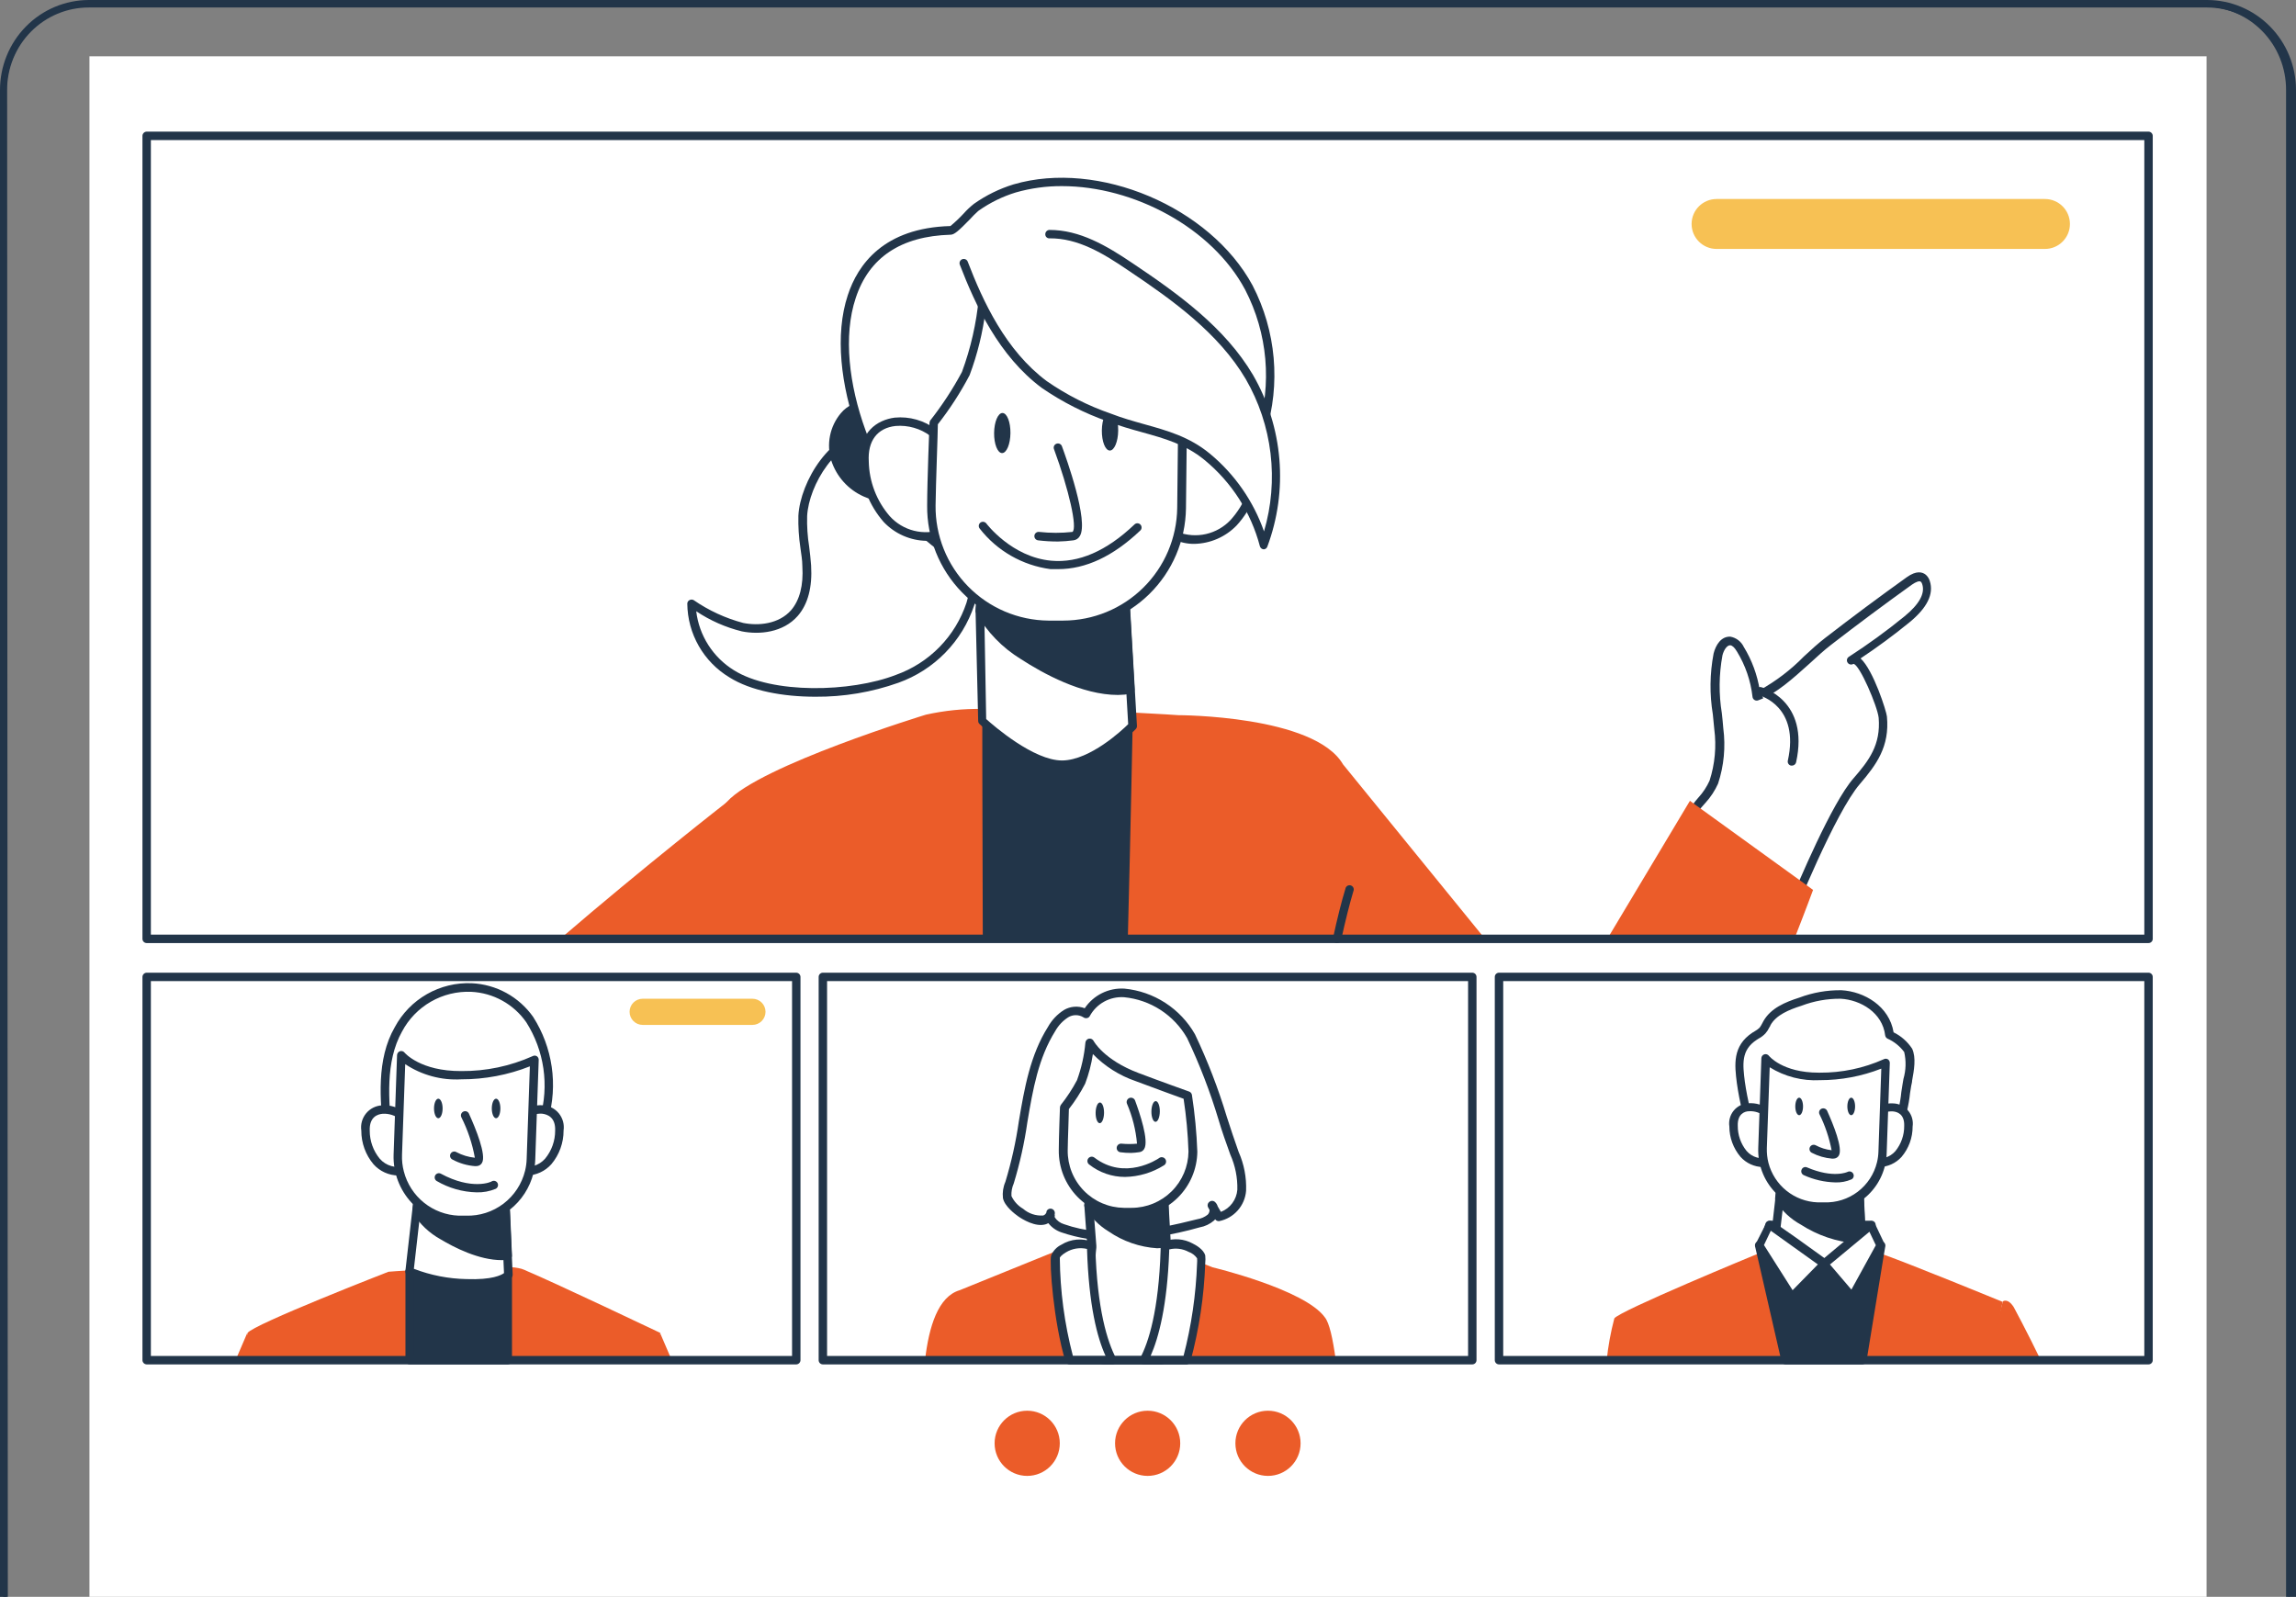 <?xml version="1.0" encoding="UTF-8"?> <svg xmlns="http://www.w3.org/2000/svg" width="693" height="482" viewBox="0 0 693 482" fill="none"><rect x="0" y="0" width="693" height="482" fill="#808080" stroke="none"/> <g clip-path="url(#clip0_1087_10769)"> <path d="M690.5 27.149V487.5H1.5L1.5 27.149L1.5 27.147C1.49 23.784 2.134 20.452 3.395 17.342C4.656 14.232 6.509 11.405 8.847 9.023C11.185 6.641 13.963 4.751 17.021 3.46C20.079 2.169 23.358 1.503 26.67 1.5H665.355C668.665 1.507 671.941 2.175 674.996 3.467C678.052 4.759 680.827 6.65 683.162 9.032C685.498 11.413 687.348 14.239 688.607 17.348C689.867 20.456 690.51 23.786 690.5 27.147V27.149Z" stroke="#223549"></path> <path d="M691.855 488H1.12C0.972 488.003 0.825 487.976 0.687 487.921C0.55 487.865 0.425 487.782 0.32 487.676C0.216 487.57 0.133 487.444 0.078 487.305C0.023 487.166 -0.003 487.018 0 486.868V27.213C-0.006 23.646 0.682 20.112 2.026 16.814C3.37 13.517 5.343 10.519 7.834 7.992C10.324 5.465 13.282 3.458 16.539 2.087C19.796 0.716 23.288 0.007 26.817 0H666.184C669.712 0.007 673.204 0.716 676.461 2.087C679.718 3.458 682.677 5.465 685.167 7.992C687.657 10.519 689.63 13.517 690.974 16.814C692.318 20.112 693.007 23.646 693 27.213V486.868C693 487.019 692.97 487.168 692.912 487.307C692.854 487.446 692.77 487.572 692.663 487.677C692.556 487.783 692.43 487.866 692.291 487.921C692.152 487.976 692.004 488.003 691.855 488ZM2.366 485.736H690.735V27.213C690.749 20.614 688.171 14.279 683.567 9.601C678.963 4.923 672.711 2.284 666.184 2.263H26.817C23.574 2.257 20.362 2.897 17.364 4.149C14.367 5.4 11.644 7.238 9.351 9.556C7.058 11.874 5.24 14.627 4.002 17.657C2.765 20.687 2.131 23.934 2.137 27.213L2.366 485.736Z" fill="#223549"></path> <path d="M666 17H27V482H666V17Z" fill="white"></path> <path d="M77.482 410.568H71.102L74.61 402.408L77.482 410.568Z" fill="#EB5C29"></path> <path d="M202.76 410.568H196.379L199.251 402.408L199.277 402.459L202.76 410.568Z" fill="#EB5C29"></path> <path d="M199.276 402.408L197.7 410.517H76.037C75.191 407.878 74.745 405.128 74.715 402.357C76.266 399.815 117.244 383.876 117.244 383.876L119.608 383.698L123.802 383.444C132.14 382.91 146.35 382.173 153.493 382.478C154.815 382.477 156.131 382.648 157.408 382.987C158.062 383.202 158.699 383.465 159.315 383.775C168.008 387.461 198.132 401.772 199.352 402.357L199.276 402.408Z" fill="#EB5C29"></path> <path d="M153.267 383.75H123.652V410.543H153.267V383.75Z" fill="#223549"></path> <path d="M153.265 411.839H123.65C123.313 411.839 122.99 411.705 122.751 411.467C122.513 411.229 122.379 410.905 122.379 410.568V383.75C122.379 383.412 122.513 383.089 122.751 382.851C122.99 382.612 123.313 382.479 123.65 382.479H153.265C153.6 382.485 153.92 382.621 154.157 382.858C154.393 383.095 154.529 383.414 154.536 383.75V410.568C154.529 410.903 154.393 411.223 154.157 411.46C153.92 411.697 153.6 411.833 153.265 411.839ZM124.921 409.297H151.994V385.021H124.921V409.297Z" fill="#223549"></path> <path d="M163.41 340.256C163.715 339.417 163.994 338.527 164.223 337.713C168.773 320.961 162.062 299.405 142.311 298.057C137.81 297.886 133.352 298.988 129.449 301.236C125.546 303.485 122.356 306.788 120.246 310.768C114.577 320.631 116.153 333.239 117.195 344.119C117.195 344.835 117.407 345.533 117.805 346.128C118.949 347.45 121.135 346.585 122.61 346.56C124.72 346.56 126.906 346.865 129.016 346.992C132.676 347.17 136.337 347.297 139.997 347.246C145.281 347.48 150.575 347.318 155.834 346.763C158.071 346.407 159.622 346.407 161.096 344.602C162.105 343.293 162.887 341.824 163.41 340.256Z" fill="white"></path> <path d="M147.88 348.44H144.677C143.151 348.44 141.601 348.44 140.075 348.44C136.822 348.44 133.288 348.44 128.992 348.186L126.45 347.983C125.179 347.983 123.908 347.754 122.612 347.754C122.237 347.776 121.863 347.818 121.493 347.881C120.884 348.165 120.212 348.288 119.541 348.237C118.871 348.186 118.225 347.964 117.666 347.591C117.106 347.218 116.652 346.707 116.348 346.108C116.043 345.509 115.898 344.841 115.926 344.17L115.773 342.67C114.731 331.968 113.536 319.791 119.154 310.055C121.385 305.88 124.749 302.42 128.86 300.073C132.97 297.725 137.66 296.586 142.389 296.786C146.048 296.957 149.62 297.962 152.832 299.724C156.043 301.487 158.81 303.959 160.92 306.954C163.829 311.508 165.736 316.627 166.516 321.974C167.297 327.321 166.931 332.772 165.445 337.967C165.219 338.892 164.93 339.801 164.581 340.687C164.004 342.347 163.144 343.895 162.039 345.263C161.392 346.029 160.592 346.651 159.69 347.089C158.788 347.527 157.804 347.771 156.802 347.805L156.014 347.932C153.32 348.314 150.6 348.484 147.88 348.44ZM141.423 345.898H144.677C148.336 346.056 152.002 345.894 155.633 345.415H156.446C157.134 345.431 157.817 345.299 158.449 345.027C159.08 344.755 159.646 344.35 160.107 343.839C161.008 342.669 161.72 341.366 162.217 339.975C162.522 339.162 162.776 338.297 163.005 337.433C164.39 332.598 164.734 327.525 164.016 322.547C163.297 317.57 161.532 312.801 158.836 308.555C156.956 305.857 154.482 303.627 151.604 302.035C148.726 300.444 145.521 299.535 142.236 299.378C137.975 299.197 133.75 300.229 130.051 302.353C126.353 304.476 123.332 307.606 121.34 311.377C116.256 320.452 117.299 332.146 118.315 342.466L118.468 343.966C118.466 344.424 118.571 344.877 118.773 345.288C119.129 345.695 119.968 345.593 121.137 345.288C121.616 345.204 122.1 345.153 122.586 345.136C123.933 345.136 125.332 345.263 126.679 345.364L129.068 345.568C133.314 345.771 136.695 345.873 139.999 345.822L141.423 345.898Z" fill="#223549"></path> <path d="M124.723 342.287C123.681 333.95 109.979 331.433 110.335 341.22C110.317 344.621 111.506 347.917 113.69 350.524C114.789 351.811 116.247 352.741 117.877 353.194C119.508 353.647 121.237 353.602 122.842 353.066" fill="white"></path> <path d="M120.216 354.82C118.803 354.806 117.41 354.499 116.123 353.916C114.836 353.334 113.685 352.491 112.742 351.439C110.347 348.594 109.04 344.99 109.056 341.271C108.92 340.352 108.978 339.415 109.226 338.52C109.473 337.625 109.906 336.791 110.494 336.073C111.083 335.355 111.816 334.768 112.645 334.35C113.474 333.931 114.382 333.691 115.31 333.644C117.825 333.485 120.31 334.265 122.283 335.834C124.256 337.403 125.575 339.648 125.986 342.135C126.016 342.47 125.917 342.804 125.709 343.068C125.501 343.333 125.2 343.508 124.868 343.559C124.701 343.58 124.531 343.568 124.369 343.523C124.206 343.478 124.054 343.401 123.922 343.297C123.789 343.193 123.679 343.064 123.597 342.917C123.515 342.769 123.463 342.607 123.444 342.44C123.112 340.61 122.123 338.964 120.662 337.812C119.201 336.66 117.37 336.082 115.513 336.187C113.988 336.314 111.446 337.127 111.598 341.271C111.583 344.367 112.653 347.372 114.623 349.761C115.549 350.821 116.762 351.589 118.116 351.972C119.47 352.356 120.905 352.338 122.249 351.922C122.552 351.83 122.877 351.854 123.163 351.989C123.449 352.124 123.674 352.361 123.794 352.653C123.915 352.945 123.923 353.271 123.815 353.568C123.708 353.866 123.494 354.113 123.215 354.261C122.26 354.635 121.242 354.825 120.216 354.82Z" fill="#223549"></path> <path d="M154.535 342.287C155.577 333.95 169.254 331.433 168.923 341.22C168.941 344.621 167.752 347.917 165.568 350.524C164.469 351.811 163.011 352.741 161.381 353.194C159.75 353.647 158.021 353.602 156.416 353.066" fill="white"></path> <path d="M159.044 354.82C157.982 354.83 156.928 354.632 155.942 354.236C155.787 354.174 155.646 354.083 155.527 353.966C155.408 353.849 155.313 353.709 155.249 353.555C155.185 353.401 155.153 353.235 155.154 353.068C155.155 352.902 155.19 352.737 155.256 352.583C155.317 352.428 155.409 352.287 155.526 352.168C155.643 352.049 155.783 351.954 155.937 351.89C156.091 351.826 156.256 351.794 156.423 351.795C156.59 351.796 156.755 351.831 156.908 351.897C158.252 352.31 159.687 352.326 161.04 351.943C162.393 351.559 163.607 350.793 164.534 349.736C166.504 347.347 167.575 344.343 167.56 341.246C167.712 337.178 165.17 336.365 163.645 336.162C161.788 336.057 159.956 336.636 158.496 337.787C157.035 338.939 156.045 340.585 155.714 342.415C155.695 342.582 155.643 342.744 155.561 342.892C155.479 343.039 155.368 343.168 155.236 343.272C155.103 343.376 154.951 343.453 154.789 343.498C154.627 343.543 154.457 343.555 154.29 343.534C153.955 343.489 153.65 343.315 153.441 343.049C153.232 342.783 153.135 342.446 153.171 342.11C153.582 339.623 154.902 337.378 156.875 335.809C158.848 334.24 161.333 333.46 163.848 333.62C164.776 333.666 165.683 333.906 166.512 334.325C167.342 334.743 168.074 335.33 168.663 336.048C169.252 336.766 169.684 337.6 169.932 338.495C170.18 339.39 170.237 340.327 170.102 341.246C170.117 344.965 168.811 348.569 166.416 351.414C165.487 352.458 164.353 353.299 163.084 353.885C161.816 354.471 160.441 354.79 159.044 354.82Z" fill="#223549"></path> <path d="M123.652 383.75C129.082 386.089 134.925 387.316 140.837 387.36C151.691 387.741 153.547 384.818 153.547 384.818L153.267 378.997L152.683 365.498L152.098 352.788L127.313 351.949L126.144 362.117L125.762 365.448L123.652 383.75Z" fill="white"></path> <path d="M142.719 388.657H140.812C134.69 388.618 128.638 387.347 123.018 384.92C122.792 384.799 122.609 384.613 122.491 384.386C122.373 384.159 122.326 383.902 122.357 383.649L125.966 351.873C126.004 351.552 126.161 351.256 126.406 351.045C126.65 350.833 126.965 350.72 127.288 350.729L152.073 351.593C152.393 351.606 152.696 351.738 152.922 351.965C153.148 352.191 153.281 352.494 153.294 352.813L154.743 384.767C154.741 385.019 154.671 385.265 154.539 385.479C154.26 386.013 152.099 388.657 142.719 388.657ZM124.924 382.988C129.991 384.938 135.359 385.987 140.787 386.089C148.591 386.369 151.336 384.869 152.124 384.284L150.777 354.085L128.305 353.296L124.924 382.988Z" fill="#223549"></path> <path d="M125.734 365.574C127.701 368.676 130.421 371.229 133.64 372.997C138.877 376.149 146.732 379.758 153.239 378.97L152.655 365.472C147.885 365.904 143.081 365.767 138.343 365.065C134.145 364.766 130.02 363.814 126.116 362.244L125.734 365.574Z" fill="#223549"></path> <path d="M151.423 380.368C144.534 380.368 137.06 376.529 132.993 374.089C129.589 372.213 126.72 369.501 124.655 366.209C124.508 365.983 124.445 365.713 124.477 365.446L124.858 362.116C124.881 361.918 124.95 361.727 125.06 361.561C125.17 361.394 125.317 361.256 125.49 361.157C125.664 361.058 125.858 361.001 126.057 360.991C126.257 360.981 126.455 361.018 126.638 361.099C130.437 362.592 134.439 363.508 138.509 363.819C143.154 364.513 147.866 364.641 152.541 364.2C152.714 364.186 152.887 364.207 153.051 364.261C153.215 364.316 153.367 364.402 153.497 364.516C153.628 364.63 153.734 364.768 153.81 364.924C153.886 365.079 153.93 365.248 153.939 365.421L154.524 378.919C154.546 379.241 154.441 379.559 154.232 379.806C154.023 380.053 153.727 380.208 153.406 380.241C152.748 380.322 152.086 380.364 151.423 380.368ZM127.07 365.293C128.923 368.049 131.407 370.324 134.315 371.928C137.467 373.809 145.22 378.029 151.931 377.8L151.448 366.869C147.027 367.15 142.588 366.971 138.204 366.336C134.46 366.008 130.767 365.249 127.197 364.073L127.07 365.293Z" fill="#223549"></path> <path d="M161.327 319.817L160.284 349.89C160.258 351.184 160.087 352.472 159.776 353.729C158.739 357.979 156.269 361.742 152.783 364.386C149.297 367.03 145.007 368.392 140.634 368.244H138.423C134.312 368.114 130.355 366.653 127.146 364.082C123.938 361.51 121.65 357.966 120.628 353.983C120.187 352.222 119.991 350.408 120.044 348.594L121.086 318.521C121.086 318.521 125.789 324.698 139.262 324.571C146.877 324.63 154.411 323.007 161.327 319.817Z" fill="white"></path> <path d="M141.296 369.514H140.584H138.373C133.005 369.315 127.934 367 124.267 363.076C120.6 359.152 118.634 353.936 118.799 348.567L119.841 318.469C119.857 318.208 119.95 317.957 120.108 317.749C120.267 317.541 120.483 317.385 120.731 317.3C120.983 317.225 121.251 317.229 121.501 317.311C121.751 317.393 121.97 317.548 122.129 317.757C122.129 317.757 126.832 323.375 139.262 323.299C146.662 323.357 153.988 321.823 160.743 318.799C160.936 318.688 161.155 318.629 161.378 318.629C161.601 318.629 161.82 318.688 162.014 318.799C162.202 318.923 162.355 319.093 162.458 319.294C162.56 319.494 162.609 319.718 162.598 319.943L161.556 350.016C161.505 351.385 161.326 352.747 161.022 354.083C159.927 358.488 157.391 362.399 153.816 365.195C150.241 367.991 145.834 369.511 141.296 369.514ZM122.307 321.214L121.341 348.542C121.273 350.255 121.461 351.968 121.9 353.626C122.859 357.33 124.987 360.627 127.969 363.026C130.95 365.426 134.625 366.8 138.449 366.946H140.686C144.754 367.063 148.74 365.782 151.978 363.316C155.216 360.851 157.511 357.35 158.48 353.397C158.767 352.231 158.929 351.038 158.963 349.838L159.929 321.875C153.342 324.479 146.32 325.807 139.237 325.79C133.247 326.138 127.306 324.532 122.307 321.214Z" fill="#223549"></path> <path d="M140.383 336.67C140.383 336.67 146.636 350.448 143.865 350.703C141.529 350.612 139.244 349.995 137.18 348.898" fill="white"></path> <path d="M143.374 351.998C140.998 351.818 138.686 351.143 136.586 350.016C136.427 349.944 136.285 349.841 136.168 349.712C136.05 349.583 135.96 349.432 135.904 349.267C135.848 349.102 135.826 348.927 135.84 348.754C135.854 348.58 135.904 348.411 135.986 348.257C136.068 348.104 136.181 347.968 136.317 347.86C136.454 347.752 136.611 347.673 136.78 347.628C136.948 347.583 137.124 347.573 137.296 347.599C137.468 347.625 137.634 347.686 137.781 347.779C139.502 348.691 141.384 349.261 143.323 349.456C142.561 345.195 141.182 341.067 139.23 337.204C139.093 336.897 139.082 336.548 139.201 336.234C139.321 335.919 139.559 335.665 139.866 335.526C140.017 335.454 140.181 335.414 140.349 335.407C140.516 335.401 140.683 335.428 140.84 335.487C140.996 335.546 141.139 335.637 141.26 335.753C141.381 335.868 141.478 336.007 141.543 336.161C143.603 340.686 146.856 348.668 145.484 351.007C145.331 351.278 145.115 351.508 144.854 351.676C144.592 351.845 144.294 351.947 143.984 351.973L143.374 351.998Z" fill="#223549"></path> <path d="M143.836 359.905C139.594 359.802 135.447 358.621 131.787 356.473C131.513 356.298 131.316 356.025 131.237 355.71C131.158 355.394 131.203 355.061 131.363 354.778C131.522 354.494 131.784 354.283 132.095 354.187C132.405 354.091 132.741 354.118 133.032 354.261C142.413 359.346 148.285 356.803 148.488 356.549C148.638 356.476 148.802 356.432 148.969 356.422C149.135 356.411 149.303 356.434 149.461 356.488C149.619 356.542 149.765 356.627 149.891 356.738C150.016 356.849 150.118 356.984 150.191 357.134C150.335 357.435 150.358 357.781 150.253 358.098C150.149 358.415 149.927 358.68 149.632 358.837C147.799 359.603 145.822 359.967 143.836 359.905Z" fill="#223549"></path> <path d="M132.296 337.535C133.012 337.535 133.593 336.215 133.593 334.586C133.593 332.958 133.012 331.638 132.296 331.638C131.58 331.638 131 332.958 131 334.586C131 336.215 131.58 337.535 132.296 337.535Z" fill="#223549"></path> <path d="M149.734 337.535C150.45 337.535 151.03 336.215 151.03 334.586C151.03 332.958 150.45 331.638 149.734 331.638C149.018 331.638 148.438 332.958 148.438 334.586C148.438 336.215 149.018 337.535 149.734 337.535Z" fill="#223549"></path> <path d="M604.414 392.952C604.422 393.002 604.422 393.054 604.414 393.104L601.059 410.67H484.938C485.374 406.379 486.148 402.129 487.251 397.96C488.649 395.723 530.212 378.589 530.212 378.589H531.533H532.449L534.991 378.411C534.991 378.411 534.991 378.411 535.143 378.411C535.982 378.411 536.872 378.411 537.863 378.233C540.024 378.233 542.49 377.979 545.083 377.877C548.616 377.699 552.353 377.572 555.683 377.521C558.047 377.521 560.182 377.521 561.911 377.521H563.563H564.301C564.93 377.544 565.553 377.647 566.156 377.827L566.512 377.954L567.148 378.208C574.291 380.572 604.414 392.952 604.414 392.952Z" fill="#EB5C29"></path> <path d="M534.071 369.769L564.855 369.87L564.321 381.615H542.561L532.012 376.556L534.071 369.769Z" fill="#223549"></path> <path d="M564.325 382.783H542.565C542.39 382.829 542.206 382.829 542.031 382.783L531.456 377.699C531.185 377.563 530.97 377.335 530.849 377.056C530.728 376.777 530.709 376.465 530.795 376.174L532.854 369.386C532.928 369.12 533.087 368.886 533.308 368.72C533.529 368.555 533.798 368.467 534.074 368.471H564.859C565.202 368.472 565.531 368.609 565.774 368.853C566.012 369.107 566.14 369.445 566.13 369.793L565.596 381.563C565.577 381.889 565.435 382.196 565.2 382.422C564.964 382.648 564.652 382.777 564.325 382.783ZM542.87 380.241H563.206L563.639 371.039H535.117L533.642 375.894L542.87 380.241Z" fill="#223549"></path> <path d="M572.855 339.898C574.282 335.895 575.196 331.726 575.575 327.493C576.058 324.57 577.304 319.867 575.982 316.994C574.547 314.981 572.61 313.377 570.364 312.342C569.499 305.021 562.738 300.547 555.721 300.166C551.54 300.135 547.388 300.868 543.469 302.327C539.579 303.598 535.41 305.25 533.3 308.784C532.931 309.582 532.479 310.341 531.953 311.046C531.238 311.72 530.434 312.294 529.564 312.749C524.124 316.308 524.708 321.163 525.395 326.73C526.081 332.298 528.165 338.526 528.75 344.347C535.588 344.754 542.503 345.338 549.417 345.237C554.984 345.16 569.932 346.355 572.855 339.898Z" fill="white"></path> <path d="M555.121 346.56H549.503C543.859 346.56 538.165 346.28 532.649 345.924L528.76 345.67C528.46 345.644 528.178 345.516 527.961 345.308C527.744 345.1 527.604 344.824 527.565 344.526C527.204 341.485 526.643 338.47 525.887 335.502C525.192 332.676 524.641 329.817 524.235 326.935C523.548 321.444 522.837 315.725 528.963 311.683L529.599 311.301C530.144 311.004 530.648 310.636 531.098 310.208C531.398 309.8 531.662 309.366 531.886 308.912C532.013 308.658 532.141 308.403 532.293 308.149C534.505 304.311 538.775 302.506 543.071 301.133C547.132 299.602 551.443 298.843 555.782 298.896C562.722 299.277 570.246 303.726 571.543 311.606C573.814 312.721 575.745 314.424 577.135 316.538C578.406 319.258 577.694 323.097 577.135 326.172C577.135 326.732 576.932 327.266 576.855 327.774C576.779 328.282 576.627 329.248 576.5 330.011C576.127 333.609 575.272 337.14 573.957 340.51C571.517 345.95 562.188 346.56 555.121 346.56ZM550.037 344.018H552.07C558.146 344.018 569.407 344.247 571.593 339.391C572.795 336.247 573.564 332.955 573.881 329.604C574.008 328.816 574.11 328.054 574.237 327.316C574.364 326.579 574.415 326.249 574.517 325.664C575.284 323.025 575.363 320.233 574.745 317.555C573.433 315.781 571.68 314.379 569.661 313.488C569.484 313.388 569.333 313.249 569.218 313.082C569.104 312.914 569.029 312.723 569 312.522C568.187 305.709 561.628 301.794 555.553 301.464C551.524 301.43 547.525 302.145 543.758 303.574C539.945 304.794 536.132 306.344 534.378 309.446C534.378 309.675 534.149 309.878 534.047 310.107C533.745 310.761 533.351 311.368 532.878 311.912C532.284 312.548 531.588 313.081 530.819 313.488L530.259 313.844C525.455 316.97 525.989 321.215 526.65 326.554C527.052 329.342 527.595 332.108 528.277 334.841C528.887 337.561 529.522 340.332 529.878 343.128L532.725 343.306C538.191 343.662 543.834 344.018 549.376 343.942L550.037 344.018Z" fill="#223549"></path> <path d="M536.15 340.916C535.209 333.29 522.88 331.129 523.185 339.95C523.17 343.016 524.242 345.988 526.21 348.339C527.207 349.486 528.523 350.31 529.99 350.704C531.458 351.098 533.01 351.045 534.447 350.551" fill="white"></path> <path d="M532.137 352.279C530.849 352.26 529.578 351.975 528.406 351.441C527.233 350.908 526.184 350.137 525.324 349.177C523.156 346.611 521.967 343.36 521.969 340.001C521.843 339.157 521.896 338.297 522.124 337.475C522.351 336.654 522.749 335.889 523.29 335.23C523.831 334.572 524.504 334.034 525.266 333.651C526.028 333.269 526.862 333.05 527.714 333.01C529.993 332.85 532.25 333.542 534.048 334.951C535.847 336.359 537.059 338.385 537.45 340.636C537.475 340.802 537.466 340.971 537.424 341.133C537.382 341.295 537.308 341.447 537.206 341.58C537.104 341.713 536.976 341.824 536.83 341.907C536.684 341.989 536.523 342.041 536.357 342.06C536.023 342.103 535.686 342.012 535.419 341.807C535.152 341.602 534.977 341.3 534.933 340.967C534.649 339.342 533.776 337.879 532.482 336.857C531.188 335.835 529.563 335.325 527.917 335.425C526.595 335.425 524.384 336.238 524.511 339.797C524.483 342.573 525.428 345.27 527.18 347.423C528.009 348.374 529.098 349.062 530.313 349.401C531.529 349.74 532.817 349.715 534.018 349.33C534.173 349.266 534.339 349.234 534.507 349.235C534.675 349.236 534.841 349.27 534.995 349.335C535.15 349.399 535.29 349.494 535.408 349.613C535.526 349.732 535.62 349.874 535.683 350.029C535.746 350.184 535.779 350.35 535.778 350.518C535.777 350.686 535.743 350.852 535.678 351.006C535.613 351.161 535.519 351.301 535.4 351.419C535.28 351.537 535.139 351.631 534.984 351.694C534.081 352.07 533.115 352.268 532.137 352.279Z" fill="#223549"></path> <path d="M563.055 340.916C563.995 333.29 576.324 331.129 576.019 339.95C576.035 343.016 574.963 345.988 572.994 348.339C571.998 349.486 570.682 350.31 569.214 350.704C567.747 351.098 566.195 351.045 564.758 350.551" fill="white"></path> <path d="M567.116 352.279C566.141 352.284 565.175 352.103 564.269 351.745C563.955 351.617 563.705 351.369 563.574 351.057C563.443 350.745 563.442 350.393 563.57 350.08C563.698 349.766 563.945 349.516 564.257 349.385C564.57 349.254 564.921 349.253 565.235 349.381C566.436 349.766 567.724 349.79 568.939 349.451C570.155 349.113 571.244 348.425 572.073 347.474C573.825 345.321 574.769 342.624 574.742 339.848C574.869 336.289 572.658 335.577 571.336 335.476C569.69 335.376 568.065 335.886 566.771 336.908C565.476 337.93 564.604 339.393 564.32 341.017C564.275 341.351 564.101 341.653 563.834 341.858C563.567 342.063 563.23 342.154 562.896 342.11C562.73 342.092 562.568 342.04 562.423 341.957C562.277 341.875 562.149 341.764 562.047 341.631C561.945 341.498 561.87 341.346 561.829 341.184C561.787 341.022 561.778 340.853 561.803 340.687C562.194 338.436 563.406 336.41 565.204 335.001C567.003 333.593 569.26 332.901 571.539 333.061C572.391 333.101 573.224 333.32 573.986 333.702C574.748 334.085 575.422 334.622 575.963 335.281C576.504 335.94 576.901 336.705 577.129 337.526C577.357 338.348 577.409 339.208 577.284 340.051C577.297 343.413 576.106 346.668 573.929 349.228C573.064 350.178 572.013 350.94 570.841 351.464C569.668 351.989 568.4 352.267 567.116 352.279Z" fill="#223549"></path> <path d="M535.242 378.258C540.135 380.36 545.398 381.466 550.723 381.512C560.485 381.842 562.137 379.198 562.137 379.198L561.908 373.962L561.375 361.785L560.841 350.422L538.521 349.634L537.454 358.887L537.123 361.887L535.242 378.258Z" fill="white"></path> <path d="M552.369 382.784H550.666C545.152 382.739 539.705 381.581 534.651 379.377C534.421 379.262 534.233 379.077 534.114 378.849C533.995 378.621 533.952 378.361 533.99 378.106L537.244 349.483C537.306 349.175 537.471 348.897 537.711 348.694C537.95 348.491 538.252 348.375 538.566 348.364L560.885 349.152C561.202 349.159 561.505 349.286 561.732 349.508C561.959 349.73 562.092 350.03 562.105 350.347L563.402 379.123C563.406 379.38 563.345 379.634 563.224 379.86C562.893 380.369 560.936 382.784 552.369 382.784ZM536.608 377.445C541.132 379.183 545.923 380.121 550.768 380.216C557.58 380.445 560.097 379.174 560.936 378.64L559.741 351.618L539.735 350.932L536.608 377.445Z" fill="#223549"></path> <path d="M537.121 361.888C538.905 364.671 541.35 366.968 544.239 368.574C548.942 371.396 556.034 374.649 561.906 373.963L561.372 361.787C557.077 362.173 552.751 362.053 548.484 361.431C544.697 361.159 540.976 360.301 537.452 358.889L537.121 361.888Z" fill="#223549"></path> <path d="M560.254 375.309C554.313 374.84 548.583 372.9 543.578 369.666C540.469 367.973 537.844 365.514 535.952 362.523C535.805 362.288 535.742 362.01 535.774 361.735L536.104 358.735C536.128 358.536 536.198 358.345 536.308 358.177C536.419 358.01 536.566 357.87 536.74 357.769C536.922 357.681 537.122 357.636 537.324 357.636C537.527 357.636 537.727 357.681 537.909 357.769C541.305 359.167 544.899 360.025 548.56 360.311C552.725 360.934 556.95 361.053 561.143 360.667C561.317 360.651 561.492 360.669 561.657 360.721C561.823 360.774 561.977 360.859 562.109 360.972C562.245 361.085 562.356 361.224 562.434 361.382C562.513 361.539 562.558 361.711 562.567 361.887L563.101 374.038C563.116 374.359 563.009 374.674 562.802 374.919C562.594 375.165 562.301 375.322 561.982 375.36C561.406 375.378 560.828 375.361 560.254 375.309ZM538.443 361.608C540.099 364.049 542.312 366.062 544.9 367.48C547.721 369.183 554.585 372.869 560.584 372.767L560.152 363.158C556.206 363.395 552.245 363.234 548.332 362.675C544.996 362.388 541.704 361.723 538.519 360.693L538.443 361.608Z" fill="#223549"></path> <path d="M569.197 320.655L568.256 347.754C568.223 348.91 568.07 350.06 567.799 351.185C566.866 355.015 564.644 358.407 561.505 360.791C558.367 363.175 554.503 364.406 550.563 364.277H548.555C546.301 364.195 544.086 363.67 542.035 362.731C539.985 361.792 538.139 360.458 536.604 358.805C535.07 357.153 533.876 355.214 533.091 353.099C532.307 350.985 531.947 348.736 532.032 346.483L532.972 319.41C532.972 319.41 537.218 324.977 549.343 324.85C556.188 324.92 562.965 323.488 569.197 320.655Z" fill="white"></path> <path d="M551.129 365.548H550.494H548.485C546.067 365.473 543.687 364.921 541.483 363.923C539.278 362.926 537.293 361.503 535.639 359.737C533.986 357.97 532.698 355.894 531.849 353.629C531 351.363 530.606 348.952 530.691 346.534L531.632 319.435C531.637 319.171 531.724 318.914 531.882 318.702C532.04 318.49 532.261 318.332 532.513 318.251C532.764 318.17 533.035 318.169 533.288 318.249C533.54 318.329 533.761 318.486 533.919 318.698C533.919 318.698 537.936 323.782 548.918 323.782H549.248C555.894 323.829 562.473 322.451 568.542 319.74C568.735 319.629 568.955 319.57 569.178 319.57C569.401 319.57 569.62 319.629 569.813 319.74C570.002 319.864 570.155 320.034 570.257 320.235C570.36 320.435 570.408 320.659 570.398 320.884L569.457 347.983C569.338 352.766 567.344 357.311 563.907 360.639C560.47 363.967 555.863 365.812 551.078 365.777L551.129 365.548ZM534.148 322.155L533.284 346.534C533.237 348.04 533.4 349.546 533.767 351.008C534.631 354.322 536.539 357.27 539.208 359.417C541.876 361.564 545.165 362.796 548.587 362.93H550.595C554.24 363.061 557.818 361.927 560.722 359.722C563.627 357.517 565.68 354.375 566.534 350.83C566.791 349.78 566.936 348.707 566.966 347.627L567.83 322.562C561.935 324.874 555.657 326.055 549.324 326.045C543.987 326.332 538.689 324.975 534.148 322.155Z" fill="#223549"></path> <path d="M550.31 335.856C550.31 335.856 555.928 348.262 553.437 348.567C551.341 348.476 549.292 347.92 547.438 346.94" fill="white"></path> <path d="M553.011 349.736C550.854 349.561 548.754 348.956 546.834 347.956C546.534 347.798 546.309 347.527 546.209 347.203C546.109 346.878 546.142 346.528 546.3 346.228C546.459 345.928 546.73 345.703 547.054 345.603C547.378 345.503 547.729 345.536 548.029 345.694C549.521 346.494 551.151 347.002 552.833 347.194C552.108 343.427 550.876 339.776 549.173 336.339C549.101 336.189 549.059 336.027 549.05 335.86C549.042 335.694 549.067 335.528 549.124 335.371C549.181 335.215 549.268 335.072 549.382 334.95C549.495 334.828 549.631 334.73 549.783 334.661C550.094 334.523 550.446 334.512 550.765 334.631C551.083 334.749 551.342 334.989 551.486 335.297C553.342 339.415 556.291 346.635 555.02 348.795C554.871 349.054 554.662 349.273 554.409 349.433C554.156 349.592 553.869 349.688 553.571 349.71L553.011 349.736Z" fill="#223549"></path> <path d="M553.947 356.906C550.664 356.821 547.431 356.078 544.44 354.72C544.286 354.654 544.147 354.558 544.03 354.437C543.913 354.317 543.822 354.175 543.76 354.019C543.699 353.863 543.669 353.696 543.672 353.529C543.675 353.361 543.712 353.196 543.779 353.043C543.84 352.887 543.932 352.746 544.049 352.628C544.167 352.509 544.307 352.416 544.462 352.354C544.617 352.292 544.783 352.263 544.949 352.268C545.116 352.272 545.28 352.311 545.431 352.382C553.388 355.788 557.633 353.754 557.659 353.729C557.959 353.578 558.306 353.552 558.626 353.657C558.945 353.762 559.209 353.989 559.362 354.288C559.441 354.435 559.49 354.595 559.506 354.761C559.521 354.927 559.504 355.094 559.454 355.252C559.404 355.411 559.323 355.558 559.216 355.685C559.108 355.812 558.976 355.916 558.828 355.991C557.291 356.661 555.622 356.974 553.947 356.906Z" fill="#223549"></path> <path d="M543.04 336.619C543.686 336.619 544.21 335.435 544.21 333.975C544.21 332.515 543.686 331.332 543.04 331.332C542.395 331.332 541.871 332.515 541.871 333.975C541.871 335.435 542.395 336.619 543.04 336.619Z" fill="#223549"></path> <path d="M558.755 336.619C559.401 336.619 559.925 335.435 559.925 333.975C559.925 332.515 559.401 331.332 558.755 331.332C558.11 331.332 557.586 332.515 557.586 333.975C557.586 335.435 558.11 336.619 558.755 336.619Z" fill="#223549"></path> <path d="M567.674 375.895L567.343 377.954L562.259 410.568H539.05L531.653 378.31L531.094 375.768L532.238 376.098L535.491 377.039L538.034 377.75L550.744 381.36L562.081 377.598L563.708 377.064L564.496 376.784L567.674 375.895Z" fill="#223549"></path> <path d="M562.136 411.839H538.927C538.636 411.846 538.352 411.75 538.125 411.569C537.897 411.388 537.74 411.133 537.681 410.848L529.724 376.174C529.678 375.961 529.687 375.74 529.749 375.531C529.811 375.323 529.925 375.133 530.08 374.98C530.241 374.821 530.441 374.708 530.661 374.654C530.88 374.601 531.11 374.608 531.326 374.674L550.696 380.191L563.407 375.996H563.585L567.398 374.725C567.606 374.664 567.826 374.655 568.038 374.701C568.251 374.746 568.448 374.844 568.612 374.986C568.777 375.128 568.903 375.309 568.98 375.512C569.056 375.715 569.08 375.934 569.05 376.149L568.694 378.208L563.381 410.746C563.339 411.047 563.19 411.323 562.961 411.524C562.733 411.724 562.44 411.836 562.136 411.839ZM539.918 409.297H561.043L566.127 377.75L564.195 378.411H563.966L551.256 382.657C550.994 382.759 550.704 382.759 550.442 382.657L532.851 377.572L539.918 409.297Z" fill="#223549"></path> <path d="M564.851 369.87C564.419 369.87 550.59 381.512 550.59 381.512L559.131 391.477L567.698 375.869L564.851 369.87Z" fill="white"></path> <path d="M559.035 392.748C558.855 392.745 558.677 392.702 558.515 392.623C558.352 392.544 558.209 392.431 558.095 392.291L549.528 382.326C549.418 382.202 549.334 382.057 549.281 381.9C549.229 381.742 549.209 381.576 549.223 381.411C549.253 381.066 549.417 380.746 549.681 380.521C563.865 368.599 564.17 368.599 564.755 368.599C564.997 368.597 565.233 368.666 565.437 368.797C565.64 368.928 565.8 369.115 565.899 369.336L568.746 375.335C568.834 375.518 568.88 375.717 568.88 375.92C568.88 376.122 568.834 376.322 568.746 376.504L560.179 392.087C560.08 392.264 559.941 392.416 559.774 392.531C559.606 392.645 559.414 392.72 559.213 392.748H559.035ZM552.299 381.639L558.807 389.266L566.179 375.869L564.247 371.802C562.01 373.632 556.493 378.233 552.401 381.639H552.299Z" fill="#223549"></path> <path d="M534.07 369.769C534.527 369.769 550.72 381.513 550.72 381.513L540.832 391.478L531.07 375.869L534.07 369.769Z" fill="white"></path> <path d="M540.832 392.748C540.643 392.721 540.462 392.655 540.3 392.555C540.138 392.454 539.999 392.321 539.891 392.163L530.003 376.555C529.896 376.365 529.84 376.15 529.84 375.932C529.84 375.714 529.896 375.499 530.003 375.309L533.104 369.183C533.217 368.977 533.382 368.805 533.583 368.685C533.784 368.564 534.014 368.499 534.248 368.497C534.757 368.497 535.112 368.497 551.661 380.47C551.807 380.58 551.928 380.72 552.016 380.881C552.104 381.042 552.157 381.219 552.171 381.401C552.186 381.584 552.161 381.767 552.1 381.94C552.038 382.112 551.941 382.27 551.814 382.402L541.925 392.367C541.787 392.514 541.616 392.625 541.426 392.692C541.235 392.758 541.031 392.777 540.832 392.748ZM532.418 375.818L541.061 389.443L548.687 381.664C543.755 378.106 537.044 373.301 534.477 371.496L532.418 375.818Z" fill="#223549"></path> <path d="M615.968 410.568H599.699C602.241 401.544 604.173 394.121 604.478 393.003C604.486 392.952 604.486 392.901 604.478 392.85C604.478 392.85 605.927 391.63 607.808 394.553C608.215 395.316 611.596 401.569 615.968 410.568Z" fill="#EB5C29"></path> <path d="M403.176 410.568H279.199C280.369 400.4 283.165 391.35 289.672 389.444C289.672 389.444 316.11 378.691 320.991 376.734L321.372 376.606C323.991 376.163 326.654 376.035 329.303 376.225C337.845 376.352 350.123 377.191 351.445 377.293L351.877 377.445C353.224 377.877 357.418 379.25 362.35 381.131C363.519 381.538 364.714 382.021 365.96 382.529C365.96 382.529 372.9 384.182 380.627 386.902C388.355 389.622 396.846 393.409 399.871 397.629C401.218 399.256 402.286 403.984 403.176 410.568Z" fill="#EB5C29"></path> <path d="M308.049 366.082C306.226 365.008 304.806 363.364 304.007 361.405C303.874 359.883 304.127 358.353 304.745 356.956C309.829 341.704 308.812 324.291 317.455 310.691C318.505 308.816 320.008 307.234 321.827 306.089C322.734 305.521 323.782 305.219 324.852 305.219C325.922 305.219 326.971 305.521 327.877 306.089C335.504 293.15 354.238 302.378 359.551 312.8C365.169 323.833 368.474 336.492 372.643 348.135C374.211 351.64 374.959 355.457 374.829 359.295C374.725 361.21 373.987 363.037 372.73 364.487C371.474 365.936 369.771 366.927 367.889 367.302L365.881 363.794C366.31 364.343 366.515 365.034 366.454 365.728C366.392 366.422 366.069 367.066 365.551 367.531C364.462 368.41 363.167 368.996 361.788 369.234C348.341 372.641 333.826 375.335 320.81 370.709C318.802 369.997 316.438 368.167 317.251 366.235C316.006 369.87 311.481 368.497 308.049 366.082Z" fill="white"></path> <path d="M336.172 374.522C330.786 374.585 325.43 373.725 320.335 371.98C318.788 371.457 317.427 370.494 316.42 369.209L315.734 369.514C312.556 370.556 308.489 367.963 307.319 367.15C306.353 366.464 303.176 364.074 302.718 361.634C302.527 359.962 302.781 358.269 303.455 356.728C305.275 350.739 306.635 344.62 307.523 338.425C309.175 328.638 310.904 318.52 316.318 309.954C317.474 307.887 319.125 306.14 321.123 304.87C322.062 304.315 323.114 303.979 324.201 303.887C325.288 303.795 326.382 303.948 327.402 304.336C328.708 302.391 330.501 300.821 332.601 299.782C334.701 298.743 337.036 298.271 339.375 298.413C343.77 298.833 348 300.304 351.708 302.702C355.415 305.1 358.492 308.354 360.677 312.191C364.501 320.242 367.713 328.569 370.286 337.103C371.456 340.687 372.599 344.221 373.845 347.678C375.485 351.369 376.259 355.386 376.108 359.422C375.935 361.629 375.047 363.719 373.579 365.375C372.111 367.031 370.143 368.163 367.973 368.599C367.742 368.624 367.508 368.585 367.297 368.486C367.087 368.388 366.907 368.233 366.778 368.04L366.422 368.421C365.184 369.485 363.683 370.196 362.075 370.48C353.639 372.884 344.939 374.242 336.172 374.522ZM318.377 366.896C318.315 367.086 318.315 367.291 318.377 367.48C319.037 368.459 320.016 369.178 321.148 369.514C333.706 373.963 347.916 371.421 361.389 368.014C362.534 367.839 363.612 367.365 364.516 366.642C364.853 366.302 365.053 365.849 365.075 365.371C365.087 365.32 365.087 365.268 365.075 365.218L364.668 364.481C364.51 364.209 364.457 363.888 364.518 363.58C364.578 363.271 364.749 362.995 364.999 362.803C365.232 362.592 365.536 362.476 365.85 362.476C366.165 362.476 366.468 362.592 366.702 362.803C367.107 363.161 367.399 363.629 367.541 364.15L368.507 365.803C369.878 365.267 371.07 364.356 371.947 363.173C372.824 361.991 373.35 360.585 373.464 359.117C373.556 355.479 372.835 351.866 371.354 348.542C370.108 345.059 368.812 341.501 367.77 337.916C365.242 329.504 362.081 321.295 358.313 313.36C356.364 309.924 353.617 307.007 350.303 304.856C346.989 302.706 343.205 301.385 339.273 301.006C337.185 300.867 335.101 301.33 333.267 302.339C331.434 303.348 329.927 304.862 328.927 306.7C328.843 306.864 328.72 307.005 328.57 307.111C328.419 307.217 328.245 307.285 328.063 307.31C327.883 307.348 327.697 307.347 327.517 307.308C327.337 307.268 327.168 307.191 327.02 307.081C326.325 306.651 325.524 306.424 324.707 306.424C323.89 306.424 323.089 306.651 322.394 307.081C320.779 308.125 319.444 309.547 318.504 311.225C313.42 319.359 311.768 328.765 310.09 338.73C309.196 344.995 307.819 351.182 305.972 357.236C305.445 358.426 305.209 359.724 305.286 361.024C306.039 362.629 307.262 363.968 308.794 364.862C309.623 365.584 310.587 366.135 311.629 366.484C312.672 366.833 313.773 366.973 314.869 366.896C315.101 366.82 315.311 366.691 315.483 366.519C315.656 366.346 315.785 366.136 315.861 365.904C315.856 365.82 315.856 365.735 315.861 365.65C315.986 365.33 316.232 365.073 316.547 364.934C316.862 364.796 317.218 364.788 317.538 364.913C317.854 365.039 318.11 365.278 318.256 365.585C318.402 365.891 318.427 366.241 318.326 366.565L318.377 366.896Z" fill="#223549"></path> <path d="M350.585 410.568H333.121C328.214 400.222 329.308 379.047 329.485 376.301C329.492 376.208 329.492 376.115 329.485 376.022L329.231 372.743L328.57 363.693V362.371L328.723 360.464L329.536 350.474L350.534 350.677L351.271 362.93V363.693L351.754 371.573L352.008 375.869V376.022V377.522L352.237 381.691C352.237 381.691 358.007 400.578 350.585 410.568Z" fill="white"></path> <path d="M350.584 411.864H333.12C332.872 411.866 332.628 411.798 332.417 411.667C332.206 411.537 332.035 411.35 331.925 411.127C326.841 400.374 328.036 378.665 328.189 376.225L327.273 363.794L327.502 360.362L328.316 350.346C328.342 350.016 328.493 349.708 328.739 349.486C328.985 349.264 329.306 349.144 329.638 349.152L350.66 349.38C350.991 349.38 351.31 349.506 351.551 349.733C351.792 349.96 351.937 350.27 351.957 350.601L352.694 362.853V363.133L353.736 381.461C354.321 383.444 359.227 401.34 351.626 411.356C351.504 411.516 351.346 411.645 351.165 411.733C350.984 411.821 350.785 411.866 350.584 411.864ZM333.959 409.322H349.923C356.431 399.866 351.245 382.326 351.194 382.122C351.169 382.022 351.169 381.917 351.194 381.817L350.127 363.286C350.127 363.286 350.127 363.031 350.127 363.006L349.491 352.05L330.909 351.872L329.968 363.87L330.909 375.996C330.927 376.199 330.927 376.403 330.909 376.606C330.527 378.716 329.434 398.849 333.832 409.246L333.959 409.322Z" fill="#223549"></path> <path d="M328.441 363.692C330.093 366.57 332.445 368.984 335.28 370.708C339.754 373.632 346.109 376.225 351.6 375.335L351.244 362.93C347.22 363.476 343.141 363.476 339.118 362.93C335.523 362.69 331.997 361.83 328.696 360.388L328.441 363.692Z" fill="#223549"></path> <path d="M349.267 376.784C344.009 376.444 338.941 374.687 334.6 371.7C331.576 369.862 329.074 367.28 327.329 364.201C327.265 363.977 327.265 363.739 327.329 363.515L327.558 360.286C327.58 360.08 327.649 359.881 327.759 359.705C327.869 359.529 328.018 359.38 328.194 359.27C328.379 359.176 328.584 359.127 328.791 359.127C328.999 359.127 329.203 359.176 329.389 359.27C332.568 360.613 335.957 361.396 339.404 361.583C343.309 362.118 347.269 362.118 351.174 361.583C351.35 361.558 351.529 361.57 351.699 361.618C351.87 361.666 352.029 361.749 352.165 361.863C352.308 361.974 352.423 362.117 352.503 362.28C352.582 362.443 352.623 362.622 352.623 362.803L353.004 375.183C353.014 375.492 352.912 375.794 352.715 376.033C352.519 376.271 352.242 376.43 351.937 376.479C351.058 376.665 350.165 376.767 349.267 376.784ZM329.744 363.413C331.286 365.963 333.423 368.1 335.972 369.641C340.157 372.625 345.17 374.225 350.31 374.217L350.005 364.379C346.331 364.726 342.629 364.649 338.972 364.15C335.858 363.917 332.785 363.303 329.821 362.32L329.744 363.413Z" fill="#223549"></path> <path d="M339.149 365.879H341.309C343.734 365.909 346.141 365.46 348.392 364.559C350.642 363.657 352.693 362.32 354.427 360.625C356.16 358.929 357.542 356.908 358.493 354.678C359.444 352.447 359.945 350.051 359.968 347.627C359.768 341.948 359.233 336.287 358.367 330.671C358.367 330.671 349.851 327.621 343.114 325.104C331.878 320.859 328.853 314.783 328.853 314.783C328.532 318.81 327.677 322.777 326.311 326.578C324.844 329.265 323.142 331.817 321.227 334.205C321.227 334.205 320.897 343.305 320.846 347.118C320.809 349.554 321.254 351.972 322.155 354.235C323.056 356.498 324.395 358.561 326.096 360.304C327.797 362.048 329.826 363.438 332.066 364.394C334.306 365.351 336.713 365.855 339.149 365.879Z" fill="white"></path> <path d="M341.51 367.226H339.12C333.872 367.159 328.866 365.012 325.201 361.256C321.535 357.5 319.511 352.443 319.572 347.195C319.572 343.382 319.928 334.256 319.928 334.256C319.955 333.982 320.051 333.72 320.207 333.493C322.048 331.172 323.674 328.688 325.063 326.07C326.404 322.411 327.259 318.59 327.605 314.707C327.631 314.42 327.749 314.149 327.941 313.934C328.134 313.719 328.39 313.571 328.672 313.513C328.955 313.461 329.246 313.502 329.503 313.63C329.76 313.759 329.968 313.967 330.096 314.224C330.096 314.224 333.121 319.919 343.645 323.884C350.331 326.426 358.897 329.477 358.897 329.477C359.123 329.554 359.324 329.692 359.476 329.876C359.629 330.06 359.728 330.283 359.762 330.519C360.638 336.194 361.181 341.914 361.389 347.653C361.322 352.876 359.196 357.862 355.474 361.527C351.752 365.192 346.733 367.24 341.51 367.226ZM322.622 334.764C322.622 336.595 322.292 343.916 322.266 347.22C322.239 349.474 322.657 351.71 323.494 353.802C324.332 355.895 325.573 357.801 327.148 359.413C328.722 361.026 330.599 362.312 332.671 363.199C334.742 364.086 336.968 364.556 339.222 364.583H341.586C346.1 364.57 350.427 362.781 353.633 359.604C356.839 356.426 358.666 352.115 358.719 347.602C358.546 342.264 358.054 336.942 357.245 331.663C355.033 330.849 348.272 328.409 342.755 326.325C337.879 324.652 333.464 321.857 329.867 318.165C329.412 321.223 328.627 324.223 327.528 327.113C326.132 329.809 324.49 332.37 322.622 334.764Z" fill="#223549"></path> <path d="M341.408 348.009C340.328 348.019 339.249 347.951 338.179 347.806C338.008 347.784 337.843 347.728 337.694 347.642C337.545 347.555 337.415 347.44 337.31 347.303C337.206 347.166 337.131 347.009 337.088 346.842C337.045 346.675 337.036 346.502 337.061 346.331C337.111 345.989 337.294 345.68 337.569 345.471C337.845 345.262 338.192 345.169 338.535 345.213C340.082 345.361 341.64 345.361 343.187 345.213C342.821 341.043 341.791 336.958 340.137 333.112C340.076 332.949 340.048 332.775 340.055 332.601C340.061 332.426 340.103 332.255 340.176 332.097C340.249 331.938 340.353 331.796 340.482 331.678C340.61 331.56 340.761 331.469 340.925 331.409C341.252 331.294 341.611 331.312 341.925 331.46C342.239 331.607 342.482 331.872 342.602 332.197C343.924 335.782 346.873 344.348 345.348 346.814C345.192 347.082 344.975 347.31 344.714 347.478C344.454 347.646 344.157 347.749 343.848 347.78C343.04 347.905 342.225 347.982 341.408 348.009Z" fill="#223549"></path> <path d="M333.233 335.918C333.252 334.191 332.698 332.785 331.996 332.777C331.294 332.77 330.71 334.163 330.691 335.89C330.672 337.617 331.225 339.023 331.927 339.031C332.629 339.038 333.214 337.645 333.233 335.918Z" fill="#223549"></path> <path d="M350.068 335.508C350.087 333.781 349.534 332.375 348.832 332.367C348.13 332.36 347.546 333.753 347.527 335.48C347.508 337.207 348.061 338.613 348.763 338.62C349.465 338.628 350.049 337.235 350.068 335.508Z" fill="#223549"></path> <path d="M362.55 381.208C362.233 391.13 360.774 400.982 358.203 410.569H345.238C347.984 405.485 351.009 395.622 351.568 377.37C351.568 376.938 351.568 376.48 351.568 376.023C351.703 375.95 351.849 375.898 352 375.87C355.991 374.116 361.914 377.192 362.473 379.327C362.57 379.949 362.596 380.581 362.55 381.208Z" fill="white"></path> <path d="M358.21 411.865H345.246C345.02 411.865 344.798 411.807 344.602 411.695C344.406 411.584 344.242 411.423 344.127 411.229C344.016 411.036 343.957 410.817 343.957 410.594C343.957 410.37 344.016 410.151 344.127 409.958C346.669 405.204 349.72 395.697 350.305 377.343C350.305 376.886 350.305 376.454 350.305 376.022C350.304 375.796 350.362 375.574 350.474 375.378C350.585 375.182 350.746 375.018 350.94 374.903C351.143 374.774 351.367 374.679 351.601 374.623C352.959 374.159 354.399 373.981 355.829 374.099C357.259 374.217 358.65 374.629 359.914 375.31C360.905 375.793 363.294 377.115 363.777 378.97C363.854 379.723 363.854 380.481 363.777 381.233C363.432 391.277 361.931 401.249 359.303 410.949C359.231 411.192 359.088 411.408 358.894 411.571C358.7 411.733 358.462 411.836 358.21 411.865ZM347.356 409.323H357.219C359.601 400.179 360.973 390.802 361.312 381.36C361.358 380.844 361.358 380.325 361.312 379.809C360.686 378.916 359.797 378.241 358.77 377.877C356.972 376.91 354.878 376.647 352.897 377.14C352.885 377.318 352.885 377.496 352.897 377.674C352.313 394.121 349.72 403.781 347.305 409.246L347.356 409.323Z" fill="#223549"></path> <path d="M335.79 410.568H322.851C320.025 400.392 318.564 389.887 318.504 379.326C319.013 378.198 319.917 377.294 321.046 376.784C322.274 376.001 323.67 375.521 325.12 375.383C326.57 375.246 328.031 375.456 329.384 375.996V376.276C329.892 395.24 333.019 405.306 335.79 410.568Z" fill="white"></path> <path d="M335.795 411.865H322.856C322.575 411.864 322.302 411.775 322.074 411.611C321.846 411.447 321.675 411.215 321.585 410.95C317.975 398.951 316.679 381.106 317.264 378.97C317.858 377.547 318.952 376.39 320.34 375.717C321.756 374.835 323.361 374.304 325.023 374.167C326.686 374.03 328.356 374.291 329.898 374.929C330.11 375.036 330.288 375.199 330.414 375.401C330.539 375.602 330.607 375.835 330.609 376.072V376.352C331.118 395.341 334.295 405.128 336.863 410.009C336.962 410.209 337.008 410.431 336.998 410.654C336.988 410.878 336.921 411.094 336.804 411.285C336.687 411.475 336.524 411.633 336.33 411.743C336.136 411.854 335.917 411.913 335.694 411.916L335.795 411.865ZM323.822 409.323H333.711C331.169 403.781 328.627 394.07 328.093 376.988C325.912 376.48 323.618 376.855 321.712 378.03C320.365 378.818 319.933 379.479 319.882 379.657C319.968 389.645 321.291 399.584 323.822 409.246V409.323Z" fill="#223549"></path> <path d="M339.584 355.254C335.645 355.264 331.818 353.937 328.73 351.491C328.453 351.282 328.271 350.972 328.223 350.629C328.176 350.286 328.266 349.938 328.475 349.661C328.684 349.385 328.995 349.203 329.338 349.155C329.681 349.107 330.029 349.198 330.306 349.407C339.533 356.474 349.371 349.89 349.778 349.61C349.918 349.49 350.082 349.401 350.259 349.348C350.437 349.295 350.623 349.28 350.806 349.304C350.989 349.327 351.166 349.389 351.324 349.485C351.482 349.581 351.618 349.709 351.723 349.861C351.829 350.013 351.901 350.185 351.936 350.367C351.97 350.548 351.967 350.735 351.925 350.915C351.883 351.095 351.803 351.264 351.692 351.412C351.58 351.559 351.439 351.682 351.278 351.771C347.767 353.969 343.725 355.173 339.584 355.254Z" fill="#223549"></path> <path d="M510.574 245.665C512.506 242.056 515.658 239.869 517.158 236.005C518.882 230.81 519.404 225.29 518.683 219.863C518.048 212.364 516.624 204.738 518.429 197.468C518.912 195.536 520.158 193.299 522.115 193.451C523.462 193.451 524.428 194.799 525.14 195.993C527.789 200.315 529.455 205.166 530.021 210.204C537.647 207.509 545.273 198.688 551.628 193.68C559.695 187.444 567.864 181.368 576.134 175.454C577.405 174.538 579.184 173.649 580.379 174.615C580.772 174.963 581.047 175.425 581.167 175.937C582.565 180.156 578.854 184.224 575.422 187.045C570.011 191.438 564.368 195.536 558.517 199.324C562.102 197.01 567.999 214.576 568.203 216.559C568.991 224.846 565.534 229.879 560.373 235.802C552.747 244.572 540.037 276.475 540.037 276.475C540.596 275.077 526.767 262.57 525.522 261.223L510.574 245.665Z" fill="white"></path> <path d="M539.991 277.77C539.841 277.806 539.684 277.806 539.534 277.77C539.297 277.679 539.093 277.519 538.948 277.31C538.803 277.102 538.724 276.855 538.72 276.601C535.022 272.256 531.03 268.171 526.773 264.374C525.654 263.306 524.815 262.518 524.561 262.238L509.664 246.63C509.48 246.437 509.361 246.19 509.324 245.926C509.288 245.661 509.336 245.392 509.461 245.156C510.36 243.572 511.425 242.09 512.639 240.732C514.018 239.225 515.15 237.509 515.994 235.648C517.619 230.624 518.105 225.301 517.418 220.066C517.291 218.591 517.138 217.117 516.986 215.642C515.981 209.55 516.058 203.329 517.214 197.263C517.85 194.721 519.477 192.027 522.298 192.179C523.163 192.338 523.978 192.7 524.676 193.234C525.374 193.769 525.936 194.462 526.315 195.255C528.762 199.253 530.403 203.692 531.145 208.321C536.054 205.595 540.541 202.17 544.465 198.153C546.702 196.068 548.838 194.137 550.922 192.535C558.904 186.358 567.166 180.206 575.478 174.258C578.453 172.122 580.258 172.656 581.274 173.495C581.839 173.999 582.253 174.651 582.469 175.376C583.74 179.291 581.681 183.485 576.292 187.883C571.589 191.722 566.657 195.357 561.573 198.738C565.488 202.347 569.403 214.778 569.53 216.278C570.394 225.328 566.378 230.793 561.395 236.614C553.947 245.156 541.237 276.652 541.237 276.957C541.138 277.204 540.965 277.414 540.742 277.56C540.52 277.706 540.257 277.779 539.991 277.77ZM512.156 245.512L526.391 260.433C526.645 260.713 527.433 261.45 528.527 262.467C532.466 266.022 536.217 269.781 539.763 273.728C542.889 266.102 552.879 242.461 559.413 234.962C564.141 229.547 567.7 224.794 567.039 216.685C566.708 213.278 561.243 200.466 559.413 200.39C559.129 200.572 558.786 200.633 558.457 200.562C558.128 200.49 557.841 200.291 557.659 200.009C557.565 199.869 557.501 199.713 557.47 199.548C557.438 199.384 557.441 199.214 557.476 199.051C557.512 198.887 557.58 198.732 557.677 198.595C557.774 198.458 557.897 198.343 558.04 198.255C563.852 194.499 569.453 190.425 574.817 186.053C579.292 182.392 581.096 179.138 580.181 176.317C580.112 176.047 579.971 175.801 579.775 175.605C579.368 175.249 578.326 175.605 577.08 176.469C568.818 182.392 560.582 188.519 552.6 194.696C550.617 196.221 548.507 198.153 546.296 200.187C541.211 204.737 536.127 209.465 530.662 211.397C530.48 211.464 530.285 211.488 530.092 211.468C529.899 211.448 529.713 211.384 529.549 211.281C529.384 211.178 529.245 211.039 529.143 210.874C529.041 210.709 528.978 210.523 528.959 210.329C528.41 205.482 526.804 200.813 524.256 196.653C523.519 195.433 522.858 194.823 522.222 194.772C521.18 194.772 520.265 196.297 519.884 197.822C518.82 203.599 518.759 209.515 519.706 215.312C519.858 216.812 520.036 218.311 520.138 219.811C520.876 225.434 520.338 231.152 518.562 236.538C517.618 238.64 516.349 240.579 514.799 242.283C513.842 243.295 512.958 244.373 512.156 245.512Z" fill="#223549"></path> <path d="M276.18 283.389C287.339 246.809 296.516 217.626 296.516 217.626C297.279 217.88 310.167 222.1 330.326 218.694C334.142 218.066 337.92 217.218 341.638 216.152L342.222 215.999C342.222 215.999 348.527 245.868 356.229 283.389H276.18Z" fill="#223549"></path> <path d="M448.219 283.39H340.41C341.325 247.521 341.859 219.076 341.859 219.076L330.394 218.72L296.483 217.55C296.483 217.55 296.483 241.878 296.635 283.313H224.822C218.925 262.774 214.451 247.47 219.433 242.005C229.373 231.023 279.477 215.72 279.477 215.72C285.033 214.482 290.715 213.902 296.407 213.992C310.363 213.636 328.971 214.398 341.579 215.059C349.943 215.466 355.662 215.873 355.662 215.873C355.662 215.873 396.716 215.873 405.359 230.718L448.219 283.39Z" fill="#EB5C29"></path> <path d="M547.235 268.62C547.235 268.62 545.126 274.39 541.592 283.389H485.133L510.07 241.725L512.155 243.25L544.236 266.433L547.235 268.62Z" fill="#EB5C29"></path> <path d="M242.342 155.753C242.438 160.788 242.837 165.814 243.537 170.802C244.212 175.85 242.879 180.961 239.825 185.037C237.801 187.032 235.297 188.473 232.554 189.22C229.812 189.968 226.924 189.998 224.166 189.308C218.71 187.87 213.548 185.486 208.914 182.266C208.952 186.52 210.077 190.694 212.181 194.391C214.286 198.088 217.3 201.186 220.938 203.391C233.394 211.246 257.722 210.102 271.017 204.916C276.153 203.053 280.801 200.053 284.613 196.139C288.425 192.226 291.303 187.5 293.031 182.317C296.005 172.149 293.412 161.243 289.294 151.533C284.744 140.754 276.075 130.866 263.39 131.018C251.977 131.12 242.876 145.686 242.342 155.753Z" fill="white"></path> <path d="M246.11 210.305C236.298 210.305 226.612 208.525 220.156 204.458C216.316 202.142 213.132 198.883 210.907 194.99C208.682 191.096 207.491 186.699 207.445 182.215C207.446 181.993 207.507 181.776 207.624 181.587C207.741 181.399 207.908 181.246 208.106 181.147C208.299 181.036 208.519 180.977 208.742 180.977C208.965 180.977 209.184 181.036 209.377 181.147C213.927 184.286 218.983 186.616 224.325 188.036C228.875 188.951 235.052 188.417 238.789 184.172C241.331 181.198 242.551 176.724 242.17 170.852C242.17 169.021 241.814 167.166 241.585 165.361C241.1 162.148 240.896 158.899 240.975 155.65C241.534 145.482 250.686 129.848 263.193 129.721C274.708 129.721 284.495 137.347 290.266 150.998C295.35 163.098 296.672 173.877 294.053 182.672C292.268 188.056 289.28 192.962 285.316 197.019C281.352 201.076 276.516 204.176 271.175 206.085C263.131 208.945 254.647 210.373 246.11 210.305ZM210.14 184.503C210.575 188.132 211.823 191.616 213.79 194.697C215.758 197.777 218.394 200.375 221.503 202.297C232.993 209.542 256.812 209.008 270.463 203.695C275.425 201.92 279.918 199.038 283.6 195.268C287.282 191.497 290.057 186.938 291.715 181.935C294.257 173.623 292.935 163.531 288.029 151.99C285.487 146.041 278.115 132.238 263.574 132.238H263.32C252.618 132.238 244.127 146.372 243.619 155.752C243.534 158.849 243.738 161.946 244.229 165.005C244.458 166.861 244.686 168.767 244.814 170.648C245.22 177.232 243.873 182.342 240.797 185.901C236.349 190.985 229.155 191.62 223.918 190.578C219.007 189.368 214.345 187.312 210.14 184.503Z" fill="#223549"></path> <path d="M261.179 148.686C259.055 147.747 257.152 146.373 255.593 144.652C254.034 142.931 252.854 140.902 252.129 138.695C251.434 136.478 251.302 134.122 251.746 131.84C252.189 129.559 253.195 127.424 254.671 125.629C255.59 124.525 256.758 123.654 258.078 123.087C259.39 122.588 260.797 122.388 262.196 122.502C265.317 122.713 268.304 123.855 270.769 125.781C273.234 127.707 275.065 130.328 276.025 133.306C279.024 143.296 271.627 153.439 261.179 148.686Z" fill="#223549"></path> <path d="M266.344 151.151C264.376 151.124 262.436 150.682 260.65 149.855C258.363 148.833 256.316 147.344 254.639 145.483C252.962 143.622 251.693 141.431 250.914 139.051C250.161 136.627 250.024 134.053 250.517 131.563C251.009 129.072 252.116 126.744 253.736 124.79C254.767 123.522 256.094 122.527 257.6 121.892C259.078 121.311 260.669 121.076 262.252 121.206C265.635 121.441 268.871 122.682 271.544 124.77C274.216 126.858 276.204 129.698 277.25 132.924C278.15 135.609 278.274 138.493 277.609 141.245C276.943 143.997 275.515 146.505 273.488 148.482C271.518 150.223 268.973 151.173 266.344 151.151ZM261.616 147.541C263.209 148.43 265.035 148.813 266.851 148.641C268.667 148.468 270.387 147.748 271.784 146.575C273.447 144.922 274.61 142.834 275.141 140.55C275.671 138.266 275.547 135.879 274.784 133.662C273.906 130.924 272.225 128.513 269.957 126.745C267.69 124.977 264.943 123.932 262.074 123.748C260.867 123.664 259.656 123.829 258.515 124.231C257.383 124.733 256.383 125.49 255.592 126.442C254.254 128.075 253.345 130.016 252.946 132.088C252.546 134.161 252.669 136.3 253.304 138.314C253.967 140.351 255.053 142.226 256.489 143.816C257.926 145.406 259.682 146.675 261.642 147.541H261.616Z" fill="#223549"></path> <path d="M294.651 62.484L294.422 62.637C293.024 63.628 288.067 69.424 286.796 69.475C235.116 71 255.885 143.195 282.042 163.531C292.465 171.666 310.641 178.529 323.834 175.403C333.595 173.064 342.569 164.904 342.95 154.863C353.118 154.049 364.075 152.905 371.599 146.042C375.982 141.691 379.109 136.237 380.649 130.256C385.134 115.791 383.755 100.143 376.81 86.685C364.38 63.603 331.333 49.393 306.167 56.739C302.049 58.035 298.163 59.974 294.651 62.484Z" fill="white"></path> <path d="M316.898 177.564C303.997 176.984 291.58 172.479 281.309 164.65C263.286 150.593 247.983 112.97 255.888 89.1C258.888 79.898 266.718 68.764 286.876 68.23C288.303 67.037 289.653 65.755 290.918 64.391C291.804 63.395 292.773 62.477 293.816 61.646L294.045 61.468C297.679 58.914 301.694 56.949 305.942 55.647C331.54 48.173 365.248 62.459 378.06 86.151C385.181 99.9 386.597 115.902 382 130.688C380.421 136.903 377.168 142.565 372.594 147.059C364.739 154.202 353.122 155.397 344.276 156.109C343.234 166.76 333.574 174.488 324.244 176.725C321.836 177.284 319.371 177.565 316.898 177.564ZM320.533 56.181C315.823 56.154 311.133 56.796 306.602 58.087C302.617 59.307 298.85 61.152 295.443 63.552L295.239 63.705C294.347 64.506 293.498 65.354 292.697 66.247C289.291 69.73 288.045 70.823 286.927 70.848C271.929 71.28 262.294 77.712 258.278 89.964C250.652 112.843 265.548 149.169 282.936 162.718C293.104 170.649 310.899 177.411 323.609 174.361C332.328 172.302 341.403 164.981 341.759 155.016C341.776 154.706 341.903 154.413 342.118 154.189C342.332 153.965 342.62 153.826 342.929 153.796C353.656 152.931 363.875 151.635 370.891 145.305C375.119 141.108 378.117 135.833 379.56 130.053C383.98 115.914 382.637 100.601 375.823 87.448C365.832 68.738 342.191 56.181 320.533 56.181Z" fill="#223549"></path> <path d="M352.336 141.441C355.005 125.909 380.858 122.375 379.383 140.703C379.119 147.069 376.616 153.136 372.317 157.837C370.128 160.125 367.311 161.713 364.221 162.401C361.131 163.089 357.906 162.845 354.954 161.701" fill="white"></path> <path d="M360.473 164.166C358.385 164.188 356.318 163.745 354.423 162.87C354.252 162.814 354.096 162.722 353.964 162.601C353.831 162.479 353.726 162.332 353.655 162.167C353.584 162.002 353.549 161.824 353.551 161.645C353.554 161.465 353.594 161.289 353.67 161.126C353.746 160.963 353.856 160.819 353.991 160.701C354.127 160.584 354.286 160.497 354.458 160.446C354.63 160.394 354.811 160.38 354.989 160.403C355.167 160.427 355.338 160.488 355.49 160.582C358.207 161.63 361.175 161.844 364.014 161.196C366.853 160.549 369.435 159.069 371.429 156.947C375.5 152.458 377.866 146.682 378.115 140.627C378.623 134.374 375.751 130.459 370.26 129.722C366.495 129.324 362.716 130.325 359.642 132.533C356.567 134.74 354.411 138.001 353.584 141.695C353.526 142.032 353.338 142.332 353.059 142.53C352.78 142.728 352.434 142.807 352.097 142.75C351.76 142.692 351.459 142.503 351.261 142.225C351.063 141.946 350.984 141.6 351.042 141.262C351.945 136.911 354.445 133.055 358.049 130.453C361.652 127.852 366.099 126.693 370.514 127.205C375.878 127.866 381.343 131.806 380.682 140.83C380.346 147.448 377.712 153.741 373.234 158.625C369.877 162.082 365.291 164.074 360.473 164.166Z" fill="#223549"></path> <path d="M287.974 140.729C285.661 125.146 259.859 121.028 260.952 139.382C261.068 145.753 263.437 151.877 267.637 156.668C269.769 159.016 272.551 160.676 275.63 161.437C278.708 162.198 281.944 162.024 284.923 160.939" fill="white"></path> <path d="M279.686 163.251C277.254 163.215 274.855 162.692 272.628 161.714C270.401 160.736 268.393 159.323 266.721 157.557C262.324 152.537 259.831 146.13 259.68 139.457C259.146 130.433 264.764 126.747 270.051 126.061C274.483 125.637 278.913 126.89 282.466 129.573C286.019 132.255 288.437 136.172 289.244 140.55C289.288 140.883 289.202 141.22 289.003 141.49C288.803 141.761 288.507 141.943 288.176 141.999C288.011 142.025 287.842 142.017 287.68 141.977C287.518 141.937 287.365 141.865 287.23 141.766C287.096 141.667 286.982 141.542 286.896 141.399C286.809 141.256 286.752 141.097 286.727 140.932C285.986 137.22 283.905 133.91 280.882 131.632C277.859 129.354 274.104 128.267 270.331 128.577C264.815 129.162 261.841 133.077 262.222 139.305C262.339 145.375 264.579 151.212 268.552 155.803C270.503 157.964 273.054 159.495 275.879 160.201C278.704 160.907 281.675 160.757 284.414 159.768C284.569 159.679 284.741 159.623 284.918 159.605C285.096 159.587 285.275 159.606 285.445 159.661C285.615 159.717 285.771 159.808 285.903 159.928C286.036 160.048 286.141 160.194 286.213 160.358C286.285 160.521 286.321 160.698 286.32 160.877C286.319 161.055 286.281 161.232 286.207 161.394C286.133 161.557 286.026 161.702 285.892 161.821C285.758 161.939 285.601 162.028 285.431 162.082C283.617 162.863 281.661 163.261 279.686 163.251Z" fill="#223549"></path> <path d="M296.515 217.55C296.515 217.55 310.827 230.947 320.791 230.743C330.756 230.54 341.814 218.999 341.814 218.999L341.179 208.119L339.73 182.825L338.332 159.159L297.659 158.727L296.108 178.021L295.625 184.3L296.515 217.55Z" fill="white"></path> <path d="M320.539 232.089C310.218 232.089 296.236 219.099 295.652 218.54C295.526 218.428 295.425 218.291 295.355 218.138C295.285 217.985 295.248 217.819 295.245 217.65L294.457 184.502L296.491 158.802C296.516 158.483 296.661 158.185 296.897 157.968C297.133 157.751 297.442 157.631 297.762 157.632L338.435 158.064C338.755 158.07 339.06 158.197 339.291 158.418C339.522 158.639 339.661 158.94 339.68 159.259L343.163 219.099C343.176 219.276 343.151 219.454 343.089 219.621C343.028 219.787 342.932 219.939 342.807 220.065C342.349 220.548 331.241 231.937 320.894 232.191L320.539 232.089ZM297.66 217.04C299.973 219.125 311.997 229.547 320.539 229.547H320.767C329.054 229.344 338.562 220.548 340.519 218.591L337.138 160.505L299.007 160.073L297.075 184.476L297.66 217.04Z" fill="#223549"></path> <path d="M295.734 184.502C298.93 190.051 303.466 194.709 308.928 198.051C317.596 203.695 330.586 210.075 341.186 208.22L339.737 182.926C331.968 183.968 324.094 183.968 316.325 182.926C309.398 182.538 302.592 180.938 296.217 178.198L295.734 184.502Z" fill="#223549"></path> <path d="M337.434 209.771C326.529 209.771 314.708 203.212 308.2 198.992C302.545 195.551 297.864 190.72 294.6 184.96C294.475 184.755 294.422 184.513 294.448 184.274L294.931 178.02C294.945 177.812 295.01 177.61 295.121 177.432C295.232 177.255 295.385 177.108 295.566 177.004C295.75 176.904 295.955 176.851 296.164 176.851C296.373 176.851 296.578 176.904 296.761 177.004C303.017 179.648 309.681 181.196 316.462 181.579C324.112 182.625 331.869 182.625 339.519 181.579C339.694 181.554 339.873 181.566 340.044 181.614C340.215 181.662 340.373 181.746 340.51 181.859C340.648 181.971 340.762 182.11 340.845 182.267C340.928 182.425 340.978 182.597 340.993 182.774L342.442 208.068C342.465 208.385 342.368 208.7 342.17 208.949C341.973 209.199 341.689 209.365 341.374 209.415C340.072 209.638 338.755 209.757 337.434 209.771ZM297.015 184.096C300.1 189.304 304.422 193.669 309.599 196.806C315.039 200.34 328.613 208.246 339.849 206.975L338.527 184.223C331.096 185.062 323.59 184.968 316.182 183.944C309.731 183.531 303.375 182.169 297.32 179.902L297.015 184.096Z" fill="#223549"></path> <path d="M316.365 188.595H320.534C325.22 188.656 329.872 187.79 334.223 186.048C338.574 184.305 342.538 181.721 345.887 178.442C349.236 175.164 351.905 171.256 353.74 166.943C355.575 162.631 356.54 157.998 356.58 153.312L356.961 119.553C356.961 119.553 337.032 114.698 324.118 109.817C302.434 101.606 296.587 89.887 296.587 89.887C295.915 97.705 294.205 105.399 291.503 112.766C288.745 117.977 285.547 122.943 281.945 127.611C281.945 127.611 281.31 145.202 281.233 152.549C281.173 157.223 282.034 161.863 283.767 166.204C285.499 170.545 288.07 174.502 291.333 177.849C294.595 181.196 298.485 183.868 302.78 185.712C307.075 187.556 311.691 188.536 316.365 188.595Z" fill="white"></path> <path d="M320.922 189.917H320.515H316.346C306.554 189.803 297.208 185.805 290.363 178.803C283.518 171.8 279.734 162.366 279.842 152.574C279.842 145.304 280.554 127.789 280.554 127.611C280.564 127.346 280.653 127.089 280.808 126.874C284.404 122.296 287.593 117.414 290.341 112.282C293.005 105.08 294.714 97.559 295.425 89.912C295.446 89.634 295.556 89.37 295.739 89.159C295.923 88.948 296.169 88.802 296.442 88.743C296.717 88.695 297.001 88.735 297.253 88.858C297.504 88.982 297.71 89.182 297.84 89.429C297.84 89.429 303.788 100.843 324.659 108.724C337.369 113.528 357.172 118.358 357.35 118.409C357.63 118.477 357.879 118.636 358.059 118.862C358.239 119.087 358.338 119.366 358.341 119.654L357.96 153.438C357.826 163.168 353.863 172.454 346.93 179.282C339.997 186.11 330.653 189.931 320.922 189.917ZM283.071 128.069C283.071 130.611 282.46 145.863 282.384 152.549C282.33 157.066 283.168 161.55 284.849 165.744C286.53 169.938 289.021 173.759 292.18 176.989C295.339 180.219 299.104 182.794 303.26 184.567C307.415 186.341 311.879 187.278 316.397 187.324H320.54H320.922C329.974 187.311 338.657 183.736 345.094 177.371C351.53 171.006 355.202 162.363 355.316 153.311L355.672 120.595C351.503 119.553 334.878 115.282 323.667 111.062C308.415 105.241 300.789 97.716 297.484 93.573C296.651 100.298 295.03 106.902 292.654 113.248C289.915 118.468 286.707 123.429 283.071 128.069Z" fill="#223549"></path> <path d="M319.344 163.455C317.331 163.462 315.318 163.344 313.32 163.1C313.153 163.078 312.992 163.023 312.846 162.94C312.7 162.856 312.572 162.744 312.469 162.61C312.262 162.341 312.17 162 312.214 161.663C312.258 161.326 312.434 161.02 312.703 160.813C312.972 160.606 313.313 160.514 313.65 160.557C316.987 160.924 320.354 160.924 323.691 160.557C325.267 159.464 322.649 147.847 318.124 135.569C318.063 135.414 318.034 135.248 318.038 135.082C318.043 134.915 318.08 134.752 318.149 134.6C318.218 134.448 318.316 134.312 318.439 134.199C318.561 134.086 318.705 133.999 318.861 133.942C319.018 133.881 319.186 133.851 319.354 133.855C319.522 133.859 319.688 133.897 319.842 133.965C319.995 134.034 320.134 134.132 320.249 134.255C320.365 134.377 320.454 134.522 320.514 134.679C321.886 138.416 328.674 157.329 325.928 161.803C325.73 162.161 325.449 162.465 325.108 162.691C324.767 162.916 324.377 163.057 323.971 163.1C322.436 163.303 320.892 163.422 319.344 163.455Z" fill="#223549"></path> <path d="M304.982 130.74C305.019 127.399 303.945 124.678 302.583 124.663C301.221 124.648 300.088 127.344 300.051 130.686C300.014 134.027 301.088 136.747 302.45 136.762C303.812 136.777 304.945 134.081 304.982 130.74Z" fill="#223549"></path> <path d="M337.502 129.971C337.538 126.63 336.464 123.909 335.103 123.894C333.741 123.879 332.607 126.576 332.57 129.917C332.534 133.258 333.608 135.979 334.97 135.994C336.331 136.009 337.465 133.312 337.502 129.971Z" fill="#223549"></path> <path d="M319.368 171.793C318.605 171.793 317.843 171.793 317.08 171.793C308.608 170.674 300.918 166.263 295.676 159.514C295.576 159.381 295.503 159.229 295.462 159.067C295.42 158.905 295.411 158.737 295.435 158.572C295.458 158.407 295.514 158.248 295.599 158.104C295.684 157.961 295.797 157.835 295.93 157.735C296.205 157.542 296.545 157.463 296.877 157.515C297.208 157.567 297.507 157.746 297.71 158.015C297.71 158.015 305.336 168.183 317.334 169.25C325.571 169.988 333.985 166.327 342.348 158.37C342.465 158.24 342.608 158.136 342.767 158.063C342.926 157.991 343.098 157.952 343.273 157.949C343.448 157.947 343.622 157.98 343.783 158.047C343.944 158.115 344.09 158.215 344.211 158.341C344.332 158.467 344.426 158.617 344.486 158.781C344.547 158.945 344.572 159.12 344.562 159.295C344.552 159.469 344.506 159.64 344.427 159.796C344.348 159.952 344.237 160.089 344.102 160.201C335.942 167.929 327.706 171.793 319.368 171.793Z" fill="#223549"></path> <path d="M290.812 79.389C296.151 93.243 303.192 107.148 315.115 116.02C321.208 120.288 327.852 123.709 334.866 126.188C345.289 130.23 355.483 130.739 364.329 138.034C372.685 144.9 378.67 154.22 381.437 164.675C384.545 156.416 385.776 147.57 385.042 138.776C384.307 129.983 381.626 121.463 377.192 113.834C368.828 99.7 355.025 89.786 341.399 80.635C333.951 75.55 325.842 70.466 316.869 70.721" fill="white"></path> <path d="M381.441 165.818C381.171 165.806 380.913 165.708 380.703 165.539C380.492 165.37 380.341 165.138 380.272 164.878C377.581 154.673 371.747 145.575 363.596 138.872C357.825 134.119 351.445 132.339 344.657 130.458C341.353 129.543 337.946 128.577 334.489 127.255C327.382 124.771 320.637 121.351 314.432 117.087C301.493 107.453 294.426 92.149 289.698 79.897C289.638 79.74 289.609 79.573 289.614 79.405C289.618 79.237 289.656 79.071 289.724 78.918C289.793 78.764 289.891 78.626 290.013 78.51C290.135 78.395 290.278 78.304 290.435 78.244C290.592 78.184 290.759 78.156 290.927 78.16C291.095 78.165 291.261 78.202 291.414 78.271C291.567 78.339 291.706 78.437 291.821 78.559C291.937 78.681 292.027 78.825 292.087 78.981C296.663 90.929 303.527 105.8 315.957 115.053C321.935 119.194 328.453 122.496 335.328 124.866C338.658 126.162 342.014 127.103 345.267 128.018C352.309 129.975 358.969 131.831 365.146 136.915C372.64 143.108 378.301 151.23 381.517 160.404C383.76 152.765 384.428 144.749 383.48 136.844C382.532 128.94 379.987 121.31 376.001 114.418C367.841 100.614 354.037 90.65 340.59 81.651C332.964 76.439 325.338 71.864 316.796 71.94C316.627 71.955 316.456 71.933 316.295 71.876C316.135 71.82 315.988 71.729 315.866 71.611C315.743 71.493 315.647 71.35 315.584 71.192C315.52 71.034 315.492 70.865 315.5 70.694C315.5 70.359 315.629 70.037 315.861 69.795C316.094 69.553 316.41 69.411 316.745 69.398C325.897 69.398 333.93 74.101 342.014 79.566C355.69 88.743 369.747 98.886 378.187 113.172C382.686 120.963 385.407 129.652 386.154 138.617C386.901 147.583 385.656 156.602 382.509 165.03C382.426 165.251 382.281 165.442 382.091 165.582C381.902 165.722 381.676 165.804 381.441 165.818Z" fill="#223549"></path> <path d="M234.108 283.388H169.082C194.757 261.298 219.44 242.08 219.44 242.08L234.108 283.388Z" fill="#EB5C29"></path> <path d="M403.586 284.66H403.306C403.143 284.627 402.989 284.562 402.851 284.468C402.714 284.374 402.597 284.254 402.507 284.114C402.417 283.974 402.356 283.818 402.327 283.654C402.299 283.49 402.303 283.322 402.34 283.16C403.637 277.161 404.882 272.179 406.077 268.289C406.104 268.109 406.169 267.937 406.268 267.785C406.367 267.632 406.497 267.503 406.65 267.405C406.804 267.307 406.976 267.244 407.156 267.218C407.336 267.193 407.519 267.206 407.694 267.257C407.868 267.309 408.029 267.397 408.167 267.516C408.304 267.635 408.414 267.782 408.49 267.947C408.566 268.113 408.605 268.292 408.605 268.474C408.606 268.656 408.567 268.835 408.492 269.001C407.348 272.839 406.103 277.771 404.806 283.694C404.743 283.97 404.587 284.216 404.365 284.391C404.144 284.567 403.869 284.661 403.586 284.66Z" fill="#223549"></path> <path d="M531.215 208.602C531.215 208.602 544.815 212.008 540.849 229.828L531.215 208.602Z" fill="white"></path> <path d="M540.864 231.099H540.584C540.421 231.065 540.266 231 540.129 230.906C539.992 230.812 539.875 230.692 539.785 230.552C539.695 230.413 539.634 230.256 539.605 230.092C539.576 229.929 539.581 229.761 539.618 229.599C543.253 213.253 531.433 210.025 530.924 209.872C530.763 209.834 530.611 209.763 530.478 209.665C530.344 209.568 530.231 209.444 530.146 209.302C530.061 209.16 530.005 209.002 529.981 208.838C529.958 208.674 529.967 208.507 530.009 208.347C530.093 208.024 530.299 207.746 530.583 207.571C530.867 207.396 531.208 207.337 531.534 207.407C531.687 207.407 546.278 211.321 542.109 230.133C542.037 230.408 541.875 230.652 541.65 230.827C541.425 231.001 541.148 231.097 540.864 231.099Z" fill="#223549"></path> <path d="M310.037 445.496C315.47 445.496 319.875 441.091 319.875 435.658C319.875 430.225 315.47 425.82 310.037 425.82C304.604 425.82 300.199 430.225 300.199 435.658C300.199 441.091 304.604 445.496 310.037 445.496Z" fill="#EB5C29"></path> <path d="M346.392 445.496C351.826 445.496 356.23 441.091 356.23 435.658C356.23 430.225 351.826 425.82 346.392 425.82C340.959 425.82 336.555 430.225 336.555 435.658C336.555 441.091 340.959 445.496 346.392 445.496Z" fill="#EB5C29"></path> <path d="M382.717 445.496C388.15 445.496 392.554 441.091 392.554 435.658C392.554 430.225 388.15 425.82 382.717 425.82C377.283 425.82 372.879 430.225 372.879 435.658C372.879 441.091 377.283 445.496 382.717 445.496Z" fill="#EB5C29"></path> <path d="M648.49 284.659H44.267C43.93 284.659 43.607 284.526 43.368 284.287C43.13 284.049 42.996 283.726 42.996 283.388V41.003C43.003 40.668 43.139 40.348 43.376 40.111C43.612 39.874 43.932 39.738 44.267 39.732H648.49C648.825 39.738 649.144 39.874 649.381 40.111C649.618 40.348 649.754 40.668 649.761 41.003V283.388C649.761 283.726 649.627 284.049 649.388 284.287C649.15 284.526 648.827 284.659 648.49 284.659ZM45.538 282.117H647.219V42.274H45.538V282.117Z" fill="#223549"></path> <path d="M240.336 411.839H44.267C43.932 411.833 43.612 411.697 43.376 411.46C43.139 411.223 43.003 410.903 42.996 410.568V294.879C43.003 294.544 43.139 294.224 43.376 293.987C43.612 293.75 43.932 293.614 44.267 293.608H240.336C240.671 293.614 240.991 293.75 241.228 293.987C241.465 294.224 241.601 294.544 241.607 294.879V410.568C241.601 410.903 241.465 411.223 241.228 411.46C240.991 411.697 240.671 411.833 240.336 411.839ZM45.538 409.297H239.065V296.15H45.538V409.297Z" fill="#223549"></path> <path d="M444.383 411.839H248.365C248.028 411.839 247.704 411.705 247.466 411.467C247.228 411.229 247.094 410.905 247.094 410.568V294.879C247.094 294.542 247.228 294.219 247.466 293.98C247.704 293.742 248.028 293.608 248.365 293.608H444.383C444.72 293.608 445.043 293.742 445.282 293.98C445.52 294.219 445.654 294.542 445.654 294.879V410.568C445.654 410.735 445.621 410.9 445.557 411.055C445.493 411.209 445.4 411.349 445.282 411.467C445.164 411.585 445.024 411.679 444.869 411.742C444.715 411.806 444.55 411.839 444.383 411.839ZM249.636 409.297H443.112V296.15H249.636V409.297Z" fill="#223549"></path> <path d="M648.487 411.839H452.443C452.106 411.839 451.782 411.705 451.544 411.467C451.306 411.229 451.172 410.905 451.172 410.568V294.879C451.172 294.542 451.306 294.219 451.544 293.98C451.782 293.742 452.106 293.608 452.443 293.608H648.487C648.824 293.608 649.147 293.742 649.385 293.98C649.624 294.219 649.758 294.542 649.758 294.879V410.568C649.758 410.735 649.725 410.9 649.661 411.055C649.597 411.209 649.503 411.349 649.385 411.467C649.267 411.585 649.127 411.679 648.973 411.742C648.819 411.806 648.654 411.839 648.487 411.839ZM453.714 409.297H647.216V296.15H453.714V409.297Z" fill="#223549"></path> <path d="M227.091 301.463H193.993C191.803 301.463 190.027 303.233 190.027 305.416C190.027 307.599 191.803 309.369 193.993 309.369H227.091C229.281 309.369 231.056 307.599 231.056 305.416C231.056 303.233 229.281 301.463 227.091 301.463Z" fill="#F7C154"></path> <path d="M617.214 60.069H518.124C513.954 60.069 510.574 63.444 510.574 67.606C510.574 71.769 513.954 75.144 518.124 75.144H617.214C621.383 75.144 624.764 71.769 624.764 67.606C624.764 63.444 621.383 60.069 617.214 60.069Z" fill="#F7C154"></path> </g> <defs> <clipPath id="clip0_1087_10769"> <rect width="693" height="482" fill="white"></rect> </clipPath> </defs> </svg> 
